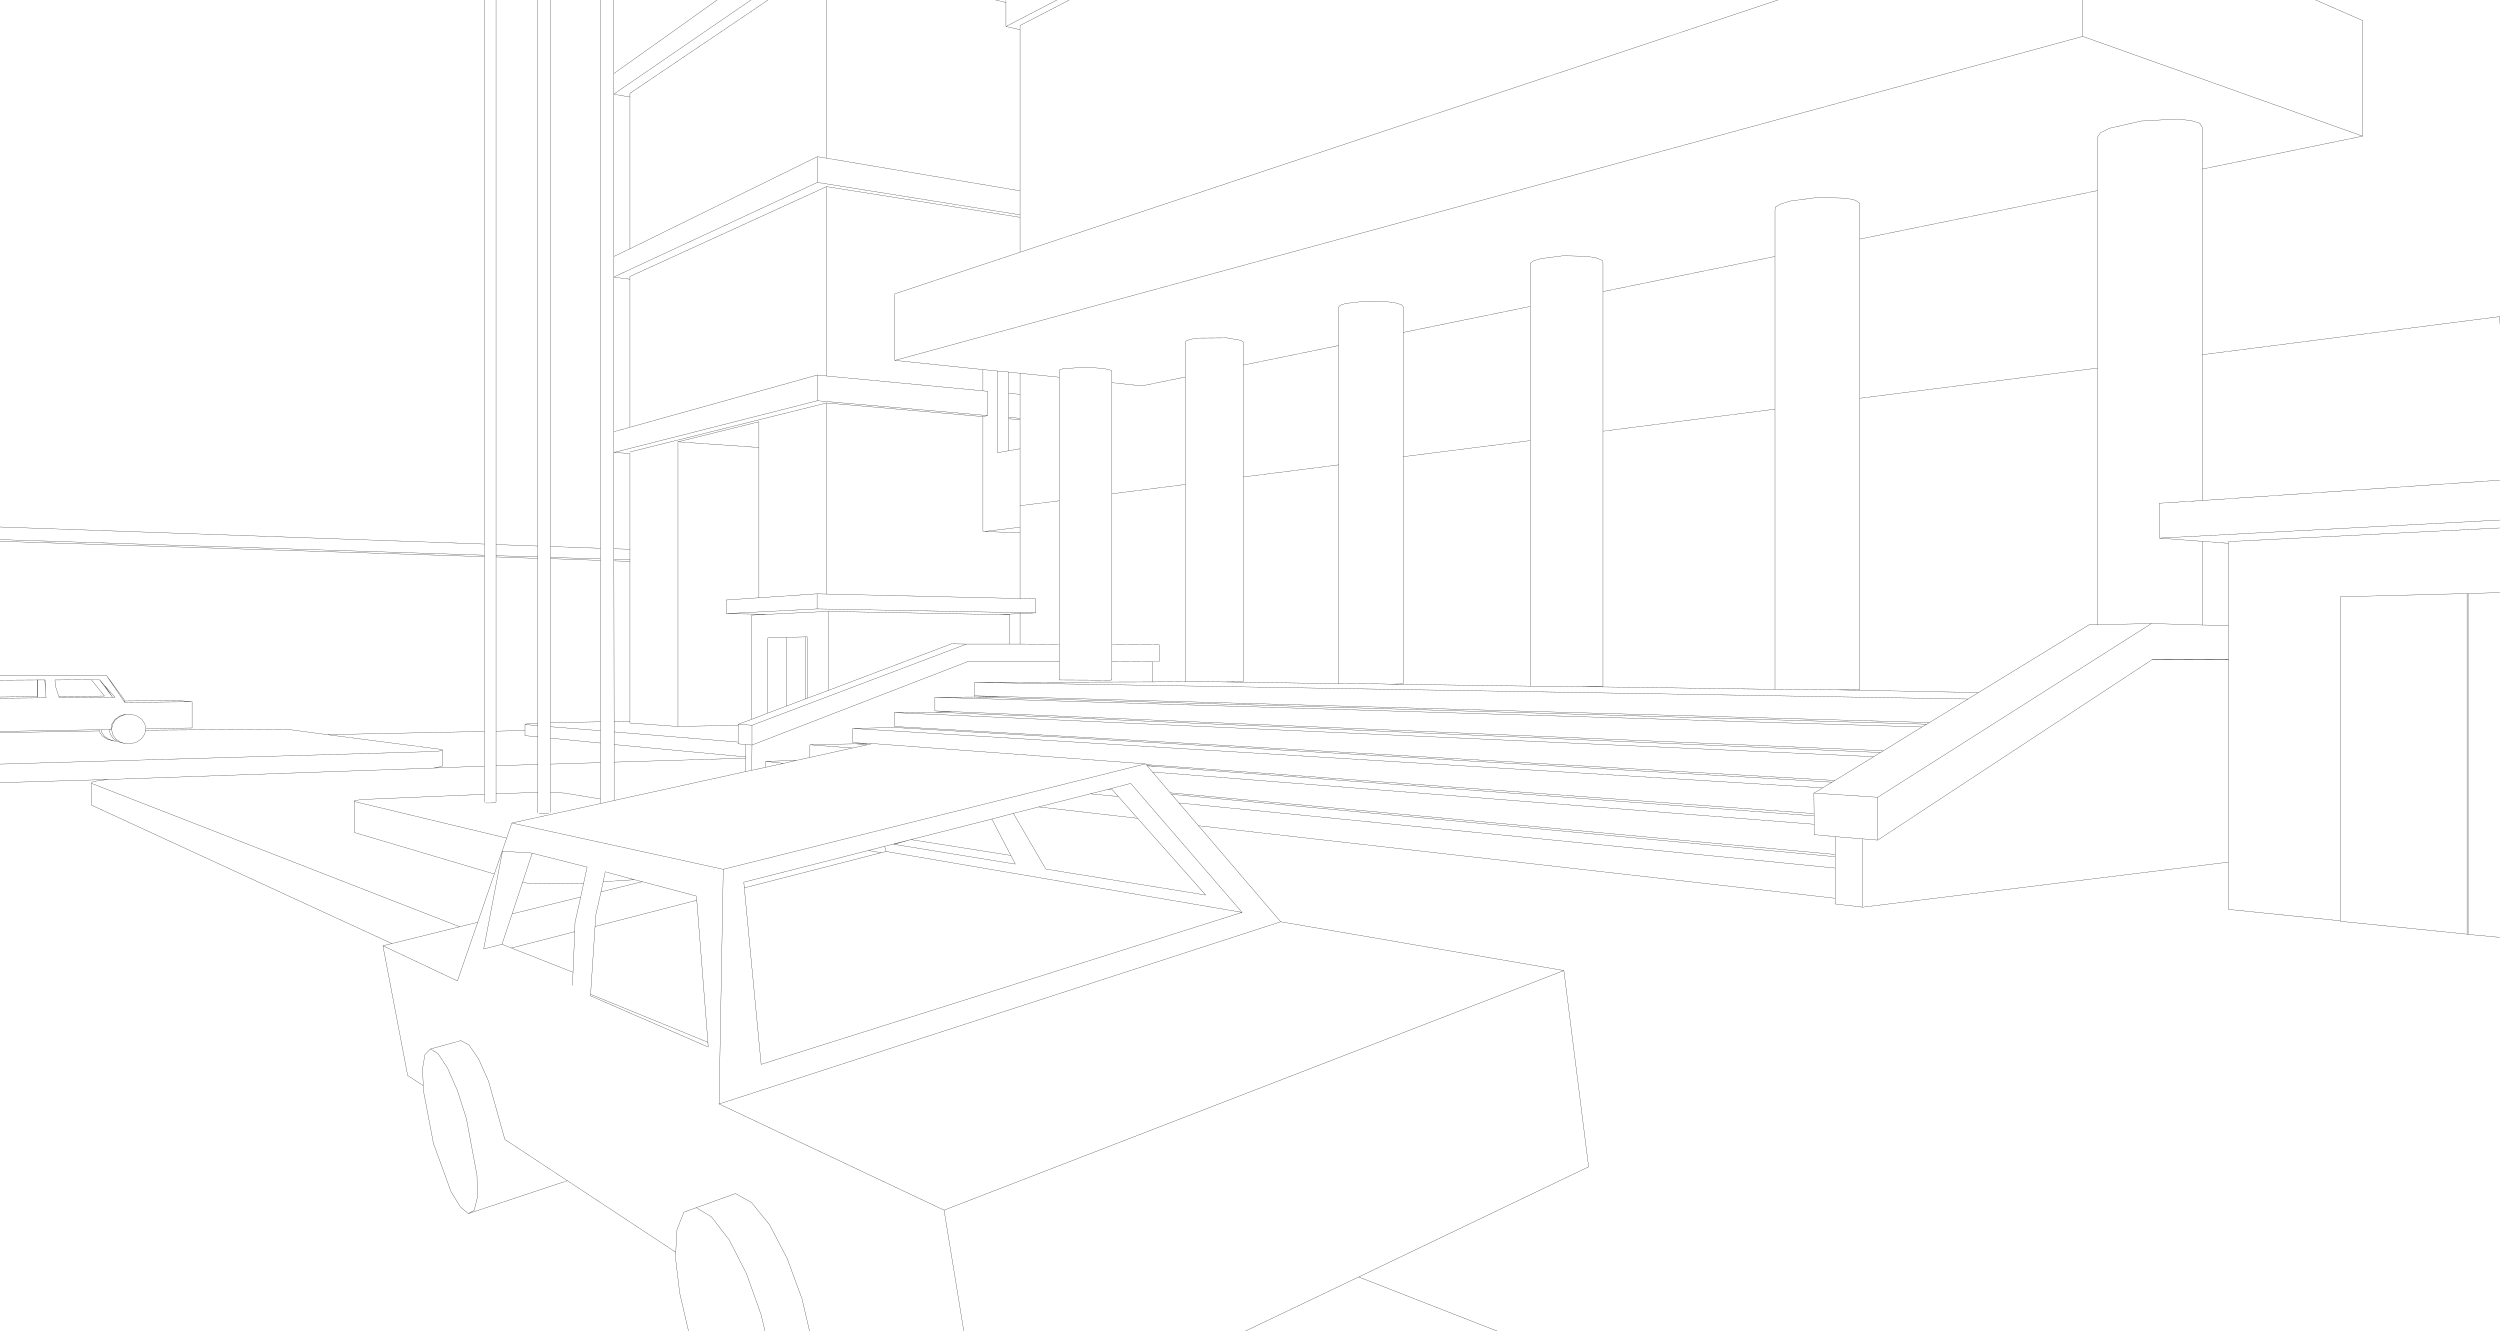 <?xml version="1.0" encoding="UTF-8" standalone="no"?>
<svg xmlns:xlink="http://www.w3.org/1999/xlink" height="268.95px" width="505.0px" xmlns="http://www.w3.org/2000/svg">
  <g transform="matrix(1.0, 0.0, 0.0, 1.0, -1.0, -1.0)">
    <path d="M468.75 1.0 L478.25 5.15 478.25 28.5 445.85 35.15 445.85 72.65 505.95 64.95 506.0 66.4 M505.95 107.65 L451.15 110.4 451.15 110.75 451.15 127.35 451.15 134.2 451.15 134.25 451.15 175.15 451.15 184.7 473.75 187.0 473.75 121.55 499.35 120.9 499.55 120.9 505.95 120.7 M505.95 190.35 L499.55 189.75 499.35 189.7 473.75 187.1 473.75 187.0 M499.35 189.7 L499.35 120.9 M499.55 189.75 L499.55 120.9 M478.25 28.5 L421.7 8.35 181.75 73.8 199.55 75.65 202.5 75.95 204.75 76.15 207.05 76.4 215.0 77.2 215.0 75.75 215.65 75.5 220.45 75.15 223.9 75.45 225.05 75.65 225.6 75.95 225.6 78.3 231.65 78.95 240.45 77.15 240.45 70.15 240.6 69.85 241.45 69.55 242.9 69.3 248.8 69.25 251.65 69.75 252.15 70.1 252.15 74.75 271.4 70.8 271.4 63.05 271.75 62.65 272.85 62.3 276.75 61.85 281.2 61.95 282.95 62.2 284.1 62.55 284.45 62.95 284.45 68.15 310.1 62.9 310.1 54.2 310.75 53.7 312.2 53.25 316.85 52.65 321.8 52.8 323.6 53.15 324.65 53.6 324.8 54.1 324.8 59.9 359.55 52.8 359.55 43.5 359.6 42.85 360.7 42.2 362.7 41.6 368.4 40.85 373.95 41.05 375.8 41.45 376.65 42.05 376.65 49.3 424.7 39.5 424.7 28.7 425.3 27.8 427.15 26.9 433.5 25.45 440.75 25.05 443.6 25.35 445.35 25.9 445.85 26.7 445.85 35.15 M421.7 1.0 L421.7 8.35 M376.65 49.3 L376.65 81.45 424.7 75.35 424.7 39.5 M324.8 59.9 L324.8 88.1 359.55 83.65 359.55 52.8 M376.65 81.45 L376.65 140.3 372.05 140.35 400.65 140.9 423.0 127.2 424.7 127.2 424.7 75.35 M400.65 140.9 L398.55 142.2 390.75 146.95 390.2 147.3 390.15 147.3 389.25 147.85 381.45 152.65 380.9 153.0 380.85 153.0 379.5 153.85 371.65 158.65 371.1 159.0 371.05 159.0 369.2 160.15 367.4 161.2 380.3 162.05 435.6 126.95 424.7 127.2 M390.2 147.3 L388.9 147.25 390.15 147.3 M324.8 88.1 L324.8 139.6 324.65 139.65 320.35 139.7 359.6 140.25 359.55 140.2 359.55 83.65 M380.9 153.0 L379.6 152.95 380.85 153.0 M371.1 159.0 L369.55 158.9 371.05 159.0 M367.45 167.5 L233.8 156.95 237.4 161.15 371.7 173.6 371.7 170.0 367.45 169.6 367.45 167.5 367.45 165.8 367.3 165.8 234.85 155.85 232.75 155.7 233.8 156.95 M369.2 160.15 L173.25 148.15 173.25 151.0 176.3 151.2 177.05 151.25 177.25 151.2 232.4 155.3 232.55 155.45 367.45 165.35 367.4 161.2 M367.45 165.8 L367.45 165.35 M451.15 134.25 L435.8 134.2 380.3 170.7 377.25 170.45 377.25 184.25 451.15 175.15 M380.3 162.05 L380.3 170.7 M377.25 170.45 L371.7 170.0 M371.7 173.6 L371.7 174.05 371.7 176.35 371.7 182.45 371.7 183.6 377.25 184.25 M371.7 174.05 L371.6 174.05 371.2 174.0 371.1 174.0 237.65 161.45 239.15 163.2 371.7 176.35 M372.05 140.35 L359.6 140.25 M451.15 110.75 L445.85 110.35 445.85 127.25 451.15 127.35 M505.95 98.0 L445.85 102.1 437.2 102.65 437.2 109.7 505.95 106.05 M435.8 134.2 L435.8 134.15 451.15 134.2 M445.85 127.25 L435.6 126.95 M437.2 109.7 L445.85 110.35 M445.85 102.1 L445.85 72.65 M252.15 74.75 L252.15 97.35 271.4 94.9 271.4 70.8 M284.45 68.15 L284.45 93.25 310.1 90.0 310.1 62.9 M214.5 1.0 L204.2 6.35 207.05 7.0 207.05 6.15 217.0 1.0 M204.2 6.35 L204.2 1.5 202.1 1.0 M204.2 1.5 L204.2 1.1 M207.05 7.0 L207.05 39.55 207.05 44.4 207.05 44.9 207.05 51.95 360.15 1.0 M156.15 1.0 L128.25 19.85 128.25 20.6 128.25 51.25 166.1 32.65 167.95 32.95 167.95 1.0 M128.25 51.25 L125.0 52.8 125.0 56.95 166.1 37.85 166.1 32.65 M181.75 73.8 L181.75 60.35 207.05 51.95 M166.1 76.75 L128.25 87.3 125.0 88.2 125.0 92.4 166.1 81.95 166.1 76.75 167.95 76.95 167.95 38.7 128.25 56.85 128.25 57.4 128.25 87.3 M199.55 75.65 L199.55 79.95 200.5 80.05 200.5 84.95 199.55 85.15 199.55 108.3 199.85 108.35 207.05 107.5 207.05 103.15 207.05 91.65 204.75 92.05 202.5 92.45 202.5 75.95 M199.55 85.15 L199.5 85.15 167.95 82.4 167.95 121.0 207.05 121.9 207.05 108.65 199.85 108.35 M167.95 76.95 L199.55 79.95 M200.5 84.95 L166.1 81.95 M204.75 85.3 L204.75 85.6 207.05 85.75 207.05 85.5 204.75 85.3 204.75 80.45 204.75 76.15 M207.05 85.5 L207.05 80.65 204.75 80.45 M207.05 76.4 L207.05 80.65 M207.05 85.75 L207.05 91.65 M204.75 85.6 L204.75 92.05 M225.6 78.3 L225.6 100.75 240.45 98.85 240.45 77.15 M207.05 44.9 L167.95 38.7 M207.05 44.4 L166.1 37.85 M207.05 39.55 L167.95 32.95 M207.05 103.15 L215.0 102.15 215.0 77.2 M207.05 108.65 L207.05 107.5 M167.95 121.0 L166.05 120.95 166.05 124.0 207.05 124.75 210.2 124.8 210.2 121.95 207.05 121.9 M215.0 131.15 L207.05 131.1 204.9 131.1 196.25 131.1 152.9 147.5 152.9 151.5 196.6 134.6 215.0 134.6 215.0 131.15 215.0 102.15 M207.05 124.75 L207.05 124.95 210.2 124.8 M207.05 131.1 L207.05 124.95 202.9 125.15 204.9 125.15 204.9 131.1 M371.65 158.65 L181.65 147.75 181.65 144.95 189.85 144.85 193.35 144.75 189.85 144.6 189.85 141.85 197.85 141.8 197.85 141.55 197.85 138.85 233.85 138.75 233.85 134.65 225.6 134.6 225.6 138.35 225.05 138.4 215.0 138.35 215.0 134.6 M225.6 100.75 L225.6 131.2 235.15 131.25 235.15 134.65 233.85 134.65 M225.6 131.2 L225.6 134.6 M233.85 138.75 L240.45 138.7 240.45 98.85 M369.55 158.9 L181.65 147.95 173.25 148.15 M164.05 142.05 L164.05 129.65 163.65 129.65 163.65 142.2 164.05 142.05 168.35 140.45 168.3 124.5 156.0 125.1 152.85 125.25 152.85 146.3 156.1 145.05 156.1 129.85 159.8 129.75 163.65 129.65 M196.25 131.1 L193.2 131.05 168.35 140.45 M185.0 170.6 L205.2 173.8 201.35 166.45 185.0 170.6 181.55 171.55 206.1 175.55 205.2 173.8 M152.9 151.5 L152.85 156.6 155.65 156.0 155.65 154.8 161.85 154.6 164.6 154.0 164.6 151.45 173.85 151.25 176.3 151.2 M164.6 151.45 L173.2 152.1 176.2 151.45 173.85 151.25 M177.05 151.25 L176.2 151.45 M176.4 172.8 L179.0 173.25 180.0 173.0 179.7 171.95 176.4 172.8 151.25 179.2 151.35 180.35 179.0 173.25 M173.2 152.1 L164.6 154.0 M185.0 170.6 L179.7 171.95 M232.75 155.7 L232.7 155.65 232.55 155.45 M201.35 166.45 L205.7 165.3 210.8 164.0 221.25 161.35 224.8 160.45 229.4 159.25 251.9 185.3 154.75 216.0 151.35 180.35 M221.25 161.35 L226.9 161.9 225.65 160.5 224.8 160.45 M210.8 164.0 L230.8 166.3 226.9 161.9 M237.65 161.45 L237.4 161.15 M232.7 155.65 L234.85 155.85 M205.7 165.3 L212.25 176.55 244.55 181.8 230.8 166.3 M197.85 141.8 L203.05 141.7 197.85 141.55 M168.3 124.5 L202.9 125.15 M310.1 90.0 L310.1 139.6 310.75 139.65 316.05 139.65 320.35 139.7 M271.4 94.9 L271.4 139.1 280.1 139.15 281.75 139.2 284.1 139.15 284.45 139.1 284.45 93.25 M252.15 97.35 L252.15 138.7 248.15 138.75 271.4 139.1 M240.45 138.7 L244.15 138.7 248.15 138.75 M232.4 155.3 L147.1 176.6 146.25 224.0 259.7 187.2 243.1 167.8 239.15 163.2 M146.25 224.0 L191.7 245.45 316.9 197.05 259.7 187.2 M281.75 139.2 L310.1 139.6 M251.9 185.3 L180.0 173.0 M145.85 1.0 Q135.45 8.45 125.0 15.85 L125.0 20.0 152.7 1.0 M125.0 20.0 L125.0 20.05 128.25 20.6 M125.0 1.0 L125.0 15.85 M128.25 57.4 L125.0 57.0 125.0 88.2 M125.0 57.0 L125.0 56.95 M125.0 92.4 L125.0 111.85 128.25 111.95 128.25 92.6 125.0 92.4 M154.3 86.2 L137.95 90.25 154.3 91.4 154.3 86.2 M125.0 20.05 L125.0 52.8 M1.0 138.4 L8.55 138.35 8.65 138.35 10.05 138.35 10.1 138.35 10.25 141.05 10.3 141.95 1.0 142.05 M8.55 138.35 L8.6 141.7 8.65 141.7 8.65 138.35 M8.6 141.7 L1.0 141.8 M12.95 141.95 L23.75 141.85 21.1 138.3 19.45 138.3 22.1 141.6 12.9 141.7 12.95 141.95 M19.45 138.3 L12.1 138.35 12.2 139.6 12.9 141.7 M10.05 138.35 L10.25 141.05 M21.1 138.3 L22.1 139.45 24.25 141.85 23.75 141.85 22.1 139.45 M21.0 148.4 L21.05 148.65 21.05 148.75 21.65 149.65 22.55 150.25 23.6 150.6 24.1 150.7 23.0 150.35 22.1 149.75 21.5 148.85 21.4 148.4 21.0 148.4 1.0 148.75 M25.3 145.7 L26.4 145.3 26.25 145.3 25.15 145.65 24.2 146.35 23.95 146.7 23.8 147.0 23.6 147.25 23.4 148.35 23.55 148.35 23.55 148.3 23.75 147.3 24.35 146.35 25.3 145.7 M23.4 148.35 L23.1 148.35 23.25 149.25 23.85 150.15 24.6 150.7 24.75 150.8 26.4 151.25 25.3 150.9 24.35 150.25 23.75 149.35 23.55 148.35 M23.1 148.35 L21.4 148.4 M26.4 151.25 L27.6 151.2 28.7 150.85 29.65 150.15 30.25 149.25 30.4 148.5 30.45 148.2 30.25 147.2 29.65 146.3 28.7 145.65 27.6 145.3 26.4 145.3 M26.2 142.9 L39.8 142.75 36.85 142.5 26.15 142.6 26.2 142.9 22.55 137.5 1.0 137.5 M26.15 142.6 L26.0 142.2 22.55 137.5 M39.8 142.75 L39.8 148.05 30.45 148.2 M24.1 150.7 L24.6 150.7 M140.1 269.95 L138.3 262.2 137.45 255.1 137.5 253.95 115.6 239.5 95.6 246.15 94.0 244.8 92.1 241.7 88.55 231.95 86.5 221.15 86.5 220.3 83.35 218.25 78.35 192.05 80.15 191.6 19.5 163.65 19.5 159.25 19.55 159.0 20.75 158.7 23.0 158.45 1.0 159.1 M21.05 148.65 L1.0 149.0 M72.7 169.2 L100.85 177.55 103.35 170.3 72.55 162.9 72.55 169.1 72.7 169.2 M98.85 163.05 L98.85 161.45 74.15 162.5 72.75 162.7 72.55 162.8 72.55 162.9 M30.4 148.5 L58.9 148.3 67.1 149.4 98.85 148.75 98.85 113.45 1.0 110.35 M156.0 125.1 L147.7 124.95 147.7 122.2 154.3 121.75 154.3 91.4 M125.0 111.85 L125.0 114.0 128.25 114.1 128.25 111.95 M125.0 114.0 L125.0 114.3 128.25 114.4 128.25 114.1 M122.3 111.75 L112.2 111.4 112.2 113.6 122.3 113.9 122.3 111.75 122.3 1.0 M112.2 113.6 L112.2 113.85 122.3 114.2 122.3 113.9 M128.25 146.7 L125.05 146.75 125.05 148.85 150.1 150.9 150.1 147.5 137.95 147.75 128.25 147.05 128.25 146.7 128.25 114.4 M152.9 147.5 L150.1 147.3 150.1 147.5 M163.65 142.2 L159.8 143.65 156.1 145.05 M159.8 129.75 L159.8 143.65 M152.85 146.3 L150.1 147.3 M112.2 113.85 L112.2 147.0 122.3 146.8 122.3 114.2 M125.05 146.75 L125.0 114.3 M109.65 1.0 L109.65 111.3 109.65 113.5 109.65 113.8 109.65 147.1 109.65 147.6 109.65 149.85 109.65 155.4 109.65 161.05 109.65 165.2 M1.0 110.0 L98.85 113.15 98.85 110.9 1.0 107.45 M98.85 113.45 L98.85 113.15 M99.05 163.2 L100.15 163.2 100.55 163.15 100.85 163.15 101.2 163.0 101.2 161.35 101.2 155.7 101.2 148.7 101.2 113.5 101.2 113.25 101.2 111.0 101.2 1.0 M109.65 147.1 L107.2 147.25 107.05 147.35 109.65 147.6 M112.2 147.0 L112.2 147.8 122.3 148.6 122.3 146.8 M101.2 113.5 L109.65 113.8 M109.65 113.5 L101.2 113.25 M101.2 111.0 L109.65 111.3 M112.2 155.35 L122.3 155.05 122.3 151.1 112.2 150.1 112.2 155.35 112.2 161.05 115.05 161.2 122.3 162.4 122.3 155.05 M109.65 149.85 L107.05 149.6 107.05 148.55 101.2 148.7 M103.35 170.3 L104.4 167.25 122.35 163.3 122.3 162.4 M112.2 165.15 L112.2 161.05 M109.9 165.35 L111.5 165.35 111.85 165.3 M67.1 149.4 L89.9 152.35 90.4 152.5 90.4 155.7 90.1 155.85 88.55 156.15 98.85 155.75 98.85 148.75 M90.4 152.5 L90.1 152.65 89.0 152.8 1.0 155.35 M98.85 155.75 L98.85 161.45 M100.85 177.55 L97.5 187.3 93.4 199.15 78.35 192.05 M97.5 187.3 L93.85 188.2 80.15 191.6 M116.65 200.05 L116.75 197.4 104.3 192.5 102.4 191.75 98.7 192.7 102.5 172.95 108.25 173.3 108.5 173.35 119.6 176.15 118.9 179.4 118.3 182.2 117.15 187.35 117.1 189.2 116.75 197.4 M102.4 191.75 L104.45 185.6 106.55 179.25 108.5 173.35 M118.9 179.4 L108.6 179.55 106.55 179.25 M121.2 188.15 L141.75 182.85 141.65 182.0 130.75 179.1 122.4 181.15 121.35 185.85 121.2 188.15 120.3 201.85 144.0 211.55 141.75 182.85 M117.1 189.2 L104.3 192.5 M104.45 185.6 L118.3 182.2 M101.2 155.7 L109.65 155.4 M109.65 161.05 L101.2 161.35 M161.85 154.6 L159.3 155.2 155.65 156.0 M159.3 155.2 L155.65 154.8 M125.05 148.85 L125.05 151.4 151.65 153.9 151.65 151.4 150.1 151.25 150.1 150.9 M151.65 153.9 L151.65 154.15 151.65 156.85 152.85 156.6 M152.9 151.5 L151.65 151.4 M122.35 163.3 L125.05 162.7 125.05 154.95 125.05 151.4 M122.3 151.1 L122.3 148.6 M130.75 179.1 L129.15 178.7 122.85 179.1 122.4 181.15 M129.15 178.7 L123.25 177.1 122.85 179.1 M125.05 154.95 L151.65 154.15 M151.65 156.85 L125.05 162.7 M107.05 148.55 L107.05 147.35 M112.2 147.8 L112.2 150.1 M104.4 167.25 L147.1 176.6 M23.0 158.45 L88.55 156.15 M98.85 110.9 L98.85 1.0 M112.2 111.4 L112.2 1.0 M93.85 188.2 L19.5 159.25 M137.95 90.25 L137.95 147.75 M144.0 211.55 L144.05 212.5 120.25 202.15 120.3 201.85 M137.5 253.95 L137.75 249.4 139.15 245.85 141.65 244.95 149.55 242.1 152.8 243.9 156.45 248.4 160.0 255.2 163.0 263.35 164.55 269.95 M155.55 269.95 L154.75 266.6 151.8 258.3 148.3 251.45 144.7 246.8 141.65 244.95 M115.6 239.5 L102.95 231.15 102.9 230.9 99.7 219.45 97.7 214.95 95.75 212.1 94.1 211.2 87.95 212.9 89.5 213.85 91.4 216.75 93.4 221.3 95.2 226.9 97.35 238.4 97.45 242.8 96.8 245.45 95.6 246.15 M86.5 220.3 L86.35 216.85 86.85 214.0 87.95 212.9 M252.4 269.95 L275.45 258.95 Q298.7 247.8 321.9 236.7 L316.9 197.05 M303.6 269.95 L275.45 258.95 M195.7 269.95 L191.7 245.45 M166.05 124.0 L147.7 124.95 M166.05 120.95 L154.3 121.75 M167.95 82.4 L128.25 92.3 M379.6 152.95 L189.85 144.85 M181.65 144.95 L379.5 153.85 M388.9 147.25 L197.85 141.8 M243.1 167.8 L371.7 182.45 M193.35 144.75 L381.45 152.65 M389.25 147.85 L189.85 141.85 M390.75 146.95 L203.05 141.7 M398.55 142.2 L197.85 138.85" fill="none" stroke="#000000" stroke-linecap="round" stroke-linejoin="round" stroke-width="0.05"/>
  </g>
</svg>

